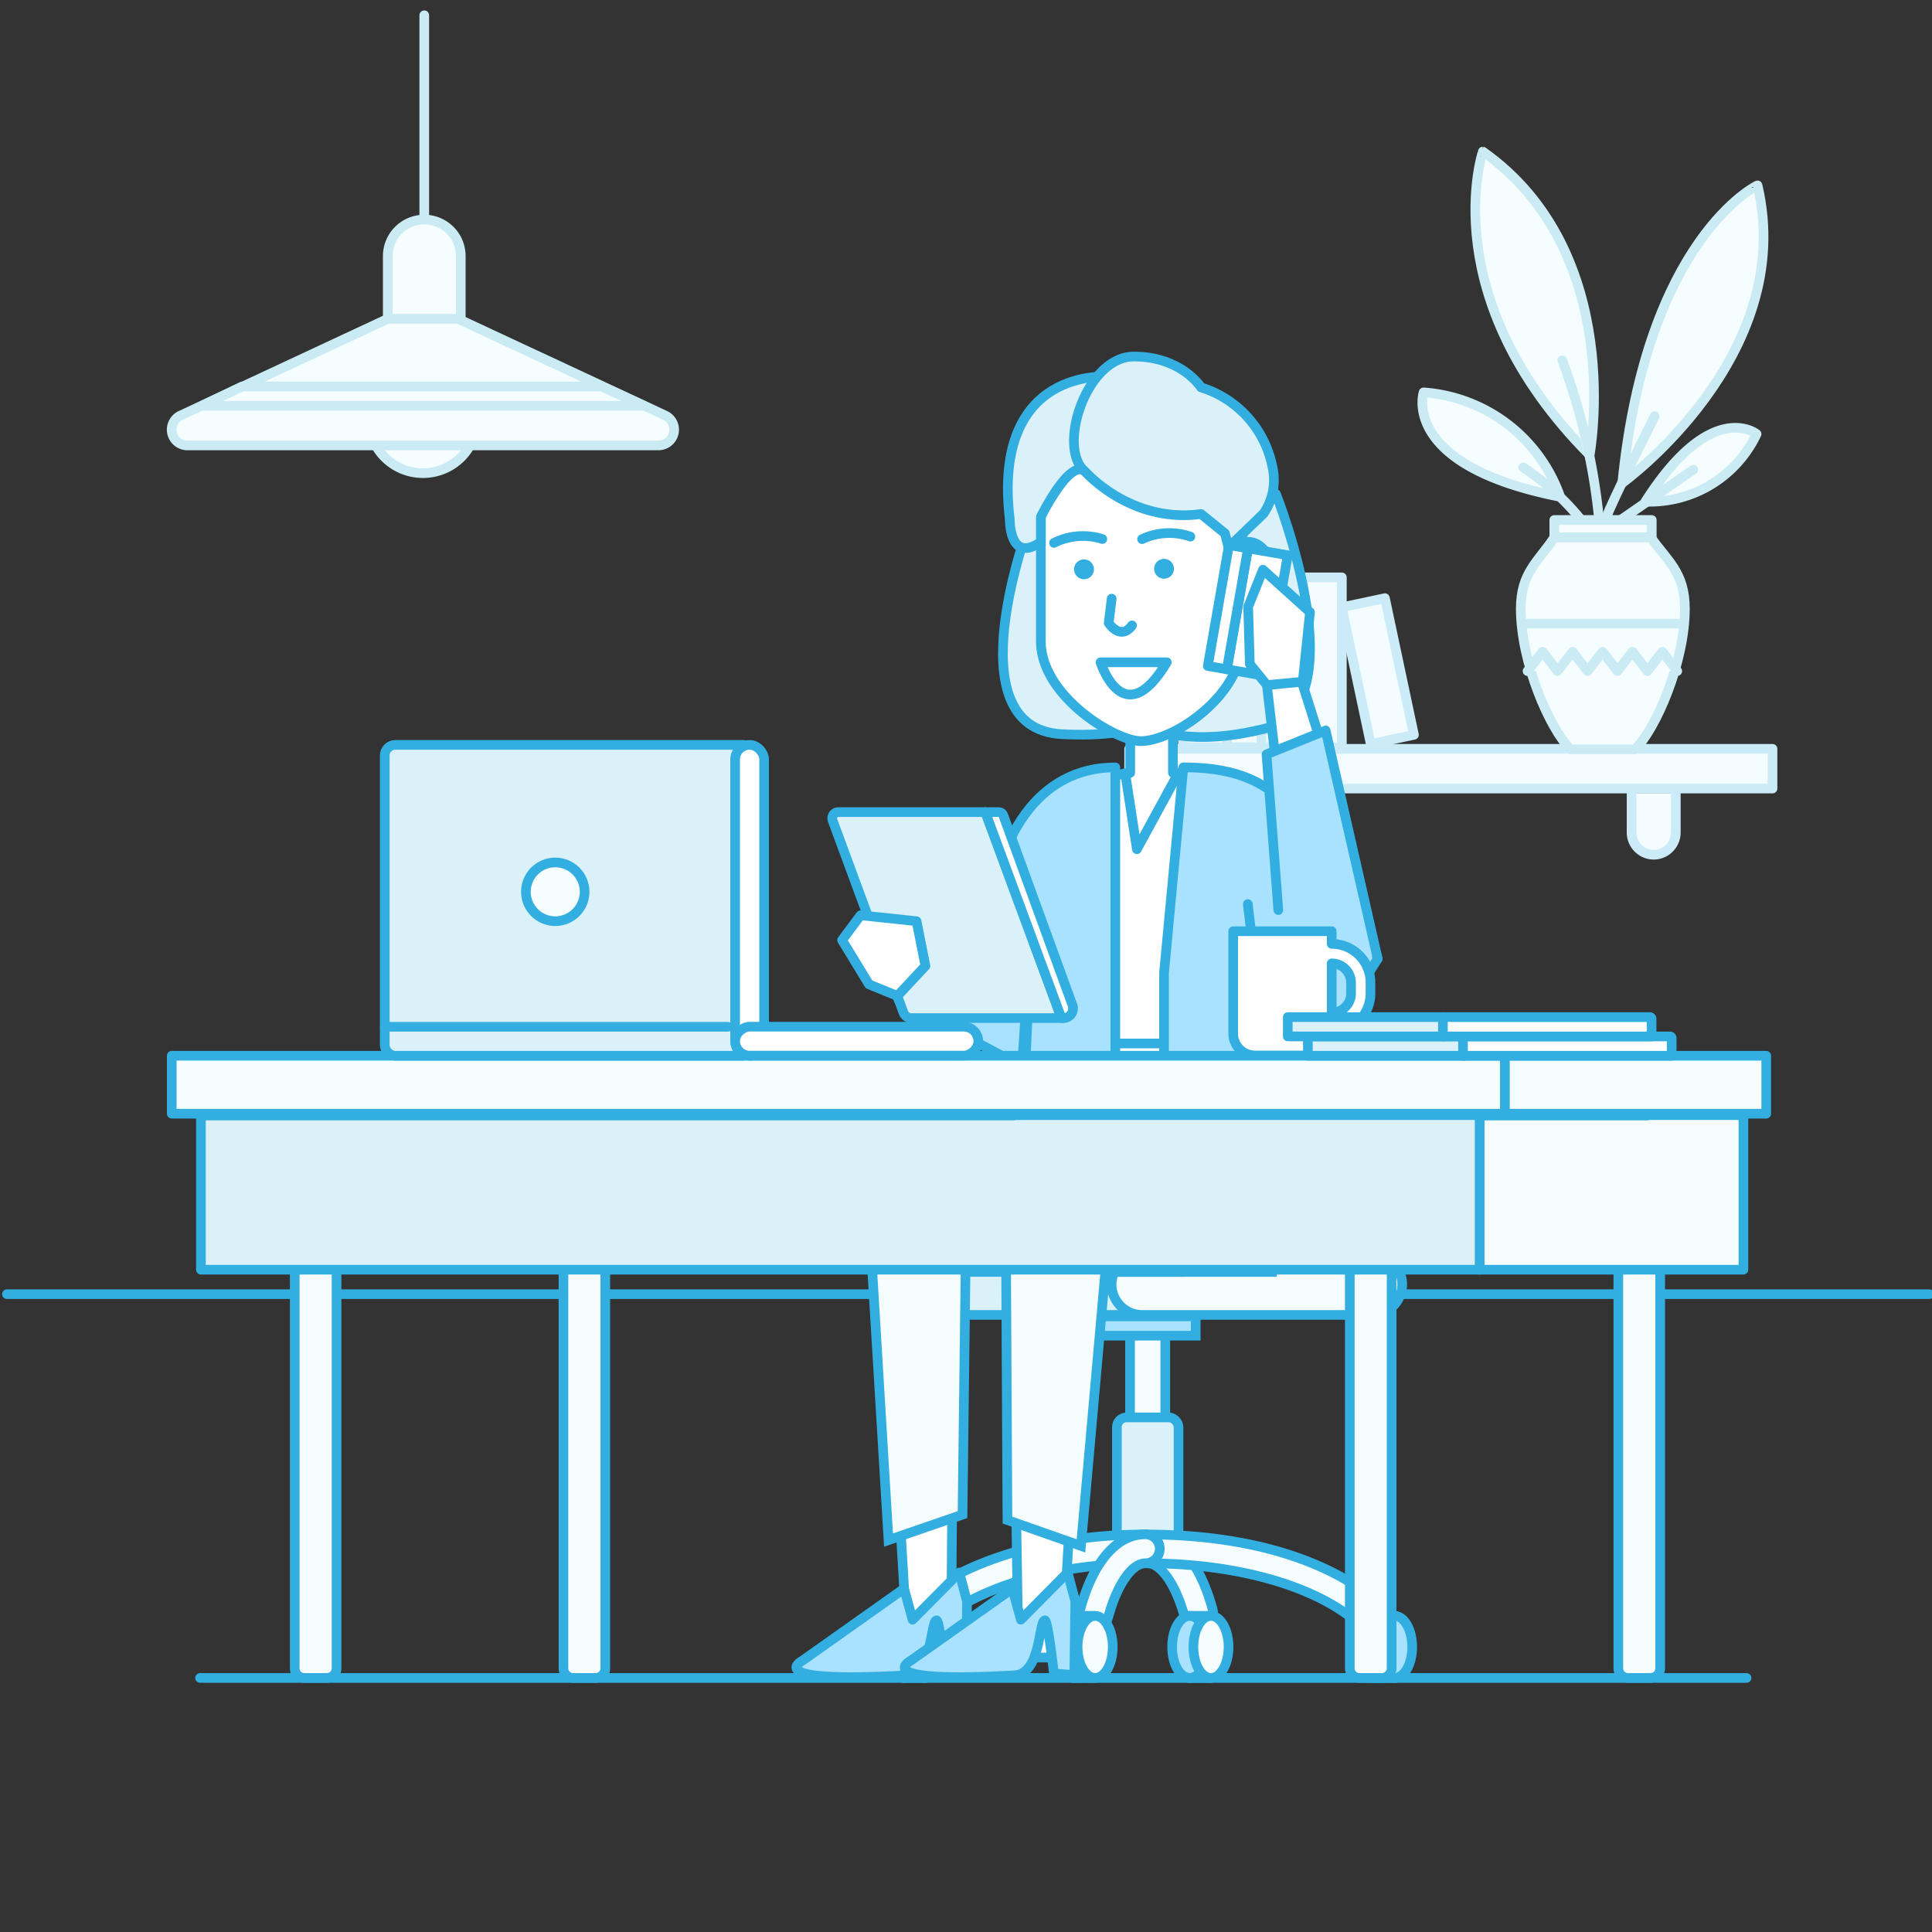 <svg id="Layer_1" data-name="Layer 1" xmlns="http://www.w3.org/2000/svg" viewBox="0 0 200 200"><rect x="0" y="0" width="200" height="200" fill="#333333" stroke="none"/><defs><style>.cls-1{fill:#f3fcff;stroke:#ccebf8;}.cls-1,.cls-11,.cls-12,.cls-2,.cls-4,.cls-5,.cls-8,.cls-9{stroke-linecap:round;stroke-linejoin:round;}.cls-2,.cls-3,.cls-7,.cls-9{fill:#f5fdff;}.cls-2,.cls-4{stroke:#cbebf4;}.cls-4,.cls-5{fill:none;}.cls-10,.cls-11,.cls-12,.cls-5,.cls-6,.cls-7,.cls-8,.cls-9{stroke:#32afe0;}.cls-11,.cls-6{fill:#dbf1fa;}.cls-10,.cls-6,.cls-7{stroke-miterlimit:10;}.cls-10,.cls-8{fill:#a9e2ff;}.cls-12{fill:#fff;}.cls-13{fill:#32afe0;}</style></defs><title>249</title><rect class="cls-1" x="116.9" y="77.53" width="66.6" height="4.11" transform="translate(300.39 159.16) rotate(-180)"/><path class="cls-1" d="M168.9,82.11v4.08a2.3,2.3,0,0,0,2.29,2.29h0a2.3,2.3,0,0,0,2.29-2.29V82.11"/><path class="cls-1" d="M126.79,82.11v4.08a2.3,2.3,0,0,0,2.29,2.29h0a2.3,2.3,0,0,0,2.29-2.29V82.11"/><rect class="cls-1" x="134.33" y="59.77" width="4.57" height="17.58" transform="translate(273.24 137.12) rotate(-180)"/><rect class="cls-1" x="122.46" y="62.46" width="4.57" height="14.88" transform="translate(249.49 139.81) rotate(-180)"/><rect class="cls-1" x="130.44" y="61.63" width="3.54" height="15.72" transform="translate(264.41 138.98) rotate(-180)"/><rect class="cls-1" x="127.03" y="60.46" width="3.54" height="16.88" transform="translate(257.6 137.81) rotate(-180)"/><rect class="cls-1" x="140.36" y="62.25" width="4.57" height="14.46" transform="translate(296.6 107.8) rotate(168.01)"/><path class="cls-2" d="M167.94,50s18.18-13.12,14-30.81C181.93,19.16,170.47,24.65,167.94,50Z"/><path class="cls-2" d="M164.56,47.1s3.88-20.88-11.06-31.41C153.51,15.69,148.34,30.75,164.56,47.1Z"/><path class="cls-2" d="M161.51,51.43a16.19,16.19,0,0,0-14.14-10.81S144.9,48.17,161.51,51.43Z"/><path class="cls-2" d="M170.33,51.93a12.24,12.24,0,0,0,11.51-7S177.2,41.14,170.33,51.93Z"/><path class="cls-2" d="M161.73,37.31a66.15,66.15,0,0,1,3.77,16.13"/><line class="cls-2" x1="167.87" y1="53.76" x2="175.29" y2="48.62"/><path class="cls-2" d="M174.42,63c0,5.53-3,12.46-5.16,14.57h-6.67c-2.16-2.1-5.16-9-5.16-14.57,0-3.77,1.88-4.93,3.47-7.37h10C172.53,58,174.42,59.21,174.42,63Z"/><rect class="cls-2" x="160.91" y="53.82" width="10.09" height="1.79" transform="translate(331.9 109.44) rotate(-180)"/><polyline class="cls-3" points="173.63 69.47 172.09 67.47 170.54 69.47 168.99 67.47 167.44 69.47 165.9 67.47 164.34 69.47 162.8 67.47 161.24 69.47 159.69 67.47 158.13 69.47"/><polyline class="cls-4" points="173.63 69.47 172.09 67.47 170.54 69.47 168.99 67.47 167.44 69.47 165.9 67.47 164.34 69.47 162.8 67.47 161.24 69.47 159.69 67.47 158.13 69.47"/><line class="cls-2" x1="174.26" y1="64.56" x2="157.59" y2="64.56"/><path class="cls-2" d="M163.68,53.82a26.39,26.39,0,0,0-6-5.43"/><path class="cls-2" d="M171.29,43.08s-4.55,9.09-4.95,10.37"/><circle class="cls-2" cx="43.78" cy="43.4" r="5.58"/><path class="cls-2" d="M43.78,31.31,18.72,43a1.63,1.63,0,0,0,.69,3.11H68.15A1.63,1.63,0,0,0,68.84,43Z"/><path class="cls-2" d="M43.92,22.73h0a3.78,3.78,0,0,1,3.78,3.78V33a0,0,0,0,1,0,0H40.14a0,0,0,0,1,0,0V26.51A3.78,3.78,0,0,1,43.92,22.73Z"/><polygon class="cls-2" points="62.26 40.01 25.06 40.01 20.89 42.01 66.67 42.01 62.26 40.01"/><line class="cls-2" x1="43.92" y1="22.73" x2="43.92" y2="1.58"/><line class="cls-5" x1="0.72" y1="133.97" x2="199.72" y2="133.97"/><line class="cls-5" x1="20.71" y1="173.7" x2="180.8" y2="173.7"/><path class="cls-6" d="M120.75,129.81H95a3.15,3.15,0,1,0,0,6.31h25.77a3.15,3.15,0,0,0,0-6.31Z"/><path class="cls-7" d="M142,129.81H118.23a3.15,3.15,0,1,0,0,6.31H142a3.15,3.15,0,0,0,0-6.31Z"/><path class="cls-7" d="M124.08,168.49a1.5,1.5,0,0,1-1.45-1.11c-.9-3.32-2.44-5.55-3.83-5.55a1.5,1.5,0,0,1,0-3c2.94,0,5.39,2.83,6.73,7.77a1.5,1.5,0,0,1-1.45,1.89Z"/><rect class="cls-7" x="116.98" y="137.42" width="3.65" height="13.6" rx="0.76" ry="0.76"/><rect class="cls-6" x="115.62" y="146.73" width="6.38" height="13.6" rx="1" ry="1"/><path class="cls-7" d="M141.84,168.66a1.5,1.5,0,0,1-1-.4c-4.32-4-12.62-6.43-22.2-6.43-9.08,0-17.26,2.35-21.86,6.3a1.5,1.5,0,0,1-2-2.28c5.14-4.39,14-7,23.81-7,14.87,0,21.91,5.06,24.25,7.23a1.5,1.5,0,0,1-1,2.6Z"/><path class="cls-7" d="M113.28,168.49a1.5,1.5,0,0,1-1.45-1.89c1.33-4.94,3.79-7.77,6.73-7.77a1.5,1.5,0,1,1,0,3c-1.39,0-2.93,2.23-3.83,5.55A1.5,1.5,0,0,1,113.28,168.49Z"/><ellipse class="cls-8" cx="123.16" cy="170.49" rx="1.82" ry="3.21"/><ellipse class="cls-9" cx="125.36" cy="170.49" rx="1.82" ry="3.21"/><line class="cls-8" x1="123.02" y1="167.27" x2="125.28" y2="167.27"/><line class="cls-8" x1="123.02" y1="173.7" x2="125.28" y2="173.7"/><ellipse class="cls-8" cx="93.61" cy="170.49" rx="1.82" ry="3.21"/><ellipse class="cls-9" cx="95.81" cy="170.49" rx="1.82" ry="3.21"/><line class="cls-8" x1="93.47" y1="167.27" x2="95.73" y2="167.27"/><line class="cls-8" x1="93.47" y1="173.7" x2="95.73" y2="173.7"/><ellipse class="cls-8" cx="111.16" cy="170.49" rx="1.82" ry="3.21"/><ellipse class="cls-9" cx="113.37" cy="170.49" rx="1.82" ry="3.21"/><line class="cls-8" x1="111.02" y1="167.27" x2="113.28" y2="167.27"/><line class="cls-8" x1="111.02" y1="173.7" x2="113.28" y2="173.7"/><ellipse class="cls-8" cx="144.37" cy="170.49" rx="1.82" ry="3.21"/><ellipse class="cls-9" cx="142.17" cy="170.49" rx="1.82" ry="3.21"/><line class="cls-8" x1="144.51" y1="167.27" x2="142.25" y2="167.27"/><line class="cls-8" x1="144.51" y1="173.7" x2="142.25" y2="173.7"/><rect class="cls-10" x="113.84" y="136.27" width="9.94" height="2"/><path class="cls-11" d="M106.66,53.94S98.47,75.39,109.91,76,124,71.85,124,71.85s-4.76-16.53-7.39-17.9S111.66,52.57,106.66,53.94Z"/><path class="cls-11" d="M132.09,51.14s8.69,21.88-1.23,24.31c-11.13,2.73-14.6-2-14.6-2s2.25-17.05,4.64-18.8S126.94,50.53,132.09,51.14Z"/><path class="cls-12" d="M125.15,82.13s1.75,13.41-6.4,12.56c-7.12,0-6-12.56-6-12.56L117,80v-4h4.42v4Z"/><path class="cls-12" d="M118.09,76.72h0c-2.6,0-10.34-4.65-10.34-10.34V49.44a9.4,9.4,0,0,1,9.38-9.38h2.11a9.4,9.4,0,0,1,9.38,9.38V66.19C128.62,72,121.48,76.72,118.09,76.72Z"/><path class="cls-11" d="M114.77,39s-12.12-1.12-10.24,14.75c0,0-.06,4.67,3.22,2.34V53.5s3-6.13,4.58-4.69S114.77,39,114.77,39Z"/><path class="cls-12" d="M130.9,104.32V97l-4.17,13.48H112L107.61,97.3v30.51l-4.09,1.53c-.34-3.77-.77-9.74-.86-16.94,0-3.82,1.09-16.28,1.09-20.37,0-8.8,12.73-12,12.73-12l1.21,7.88L122,80s12.5-.3,12.5,9.55c0,2.68.85,9.89.85,14.72"/><rect class="cls-12" x="110.77" y="108.02" width="17.01" height="2.45"/><polyline class="cls-5" points="112.68 82.79 111.32 89.21 115.35 87.03"/><polyline class="cls-5" points="125.68 82.79 127.04 89.21 123.01 87.03"/><path class="cls-8" d="M115.46,79.44v37.7l-9.54-2,1-21.5L105.8,110.4l-12.69-6.73L89.69,96.4l11.86,3.46.54-3.09C103,86.57,107.48,79.44,115.46,79.44Z"/><path class="cls-8" d="M122.5,79.44l-2,21.27v16.44l9.8-1.77.3-9.79-1.43-12,1.43,12,4.15-.19,4.42-.71,3.45-5.44a26.86,26.86,0,0,0-3.45-7.18C134.46,84.61,132.58,79.44,122.5,79.44Z"/><path class="cls-5" d="M117.19,64.74c-1.2,1.64-2.42-.24-2.42-.24l.31-2.53"/><path class="cls-5" d="M120.79,68.56c-4.5,7.52-6.86,0-6.86,0Z"/><circle class="cls-13" cx="112.21" cy="58.93" r="1.03" transform="translate(-8.8 96.61) rotate(-45)"/><circle class="cls-13" cx="120.5" cy="58.88" r="1.03" transform="translate(-13.42 51.67) rotate(-22.96)"/><path class="cls-5" d="M109.11,56.2a6.65,6.65,0,0,1,5-.4"/><path class="cls-5" d="M123.23,55.55a6.65,6.65,0,0,0-5,.26"/><path class="cls-12" d="M127.82,56.66a2.05,2.05,0,0,1,1.39-.57c1.37,0,2.49,1.51,2.49,3.37s-1.11,3.37-2.49,3.37a2.05,2.05,0,0,1-1.39-.57"/><path class="cls-11" d="M112.33,48.81s4.68,5.4,12,4.4l2.47,2,.37,1.45,3.63-3.49a6.14,6.14,0,0,0,.92-4.84,10.79,10.79,0,0,0-7.39-8.23s-2-3.19-6.95-3.19S109.38,46.42,112.33,48.81Z"/><polygon class="cls-12" points="136.67 79.98 137.66 79.74 134.72 70.45 131.15 70.95 132.27 80.5 134.09 80.34 136.67 79.98"/><polyline class="cls-8" points="132.33 94.21 131.11 78.09 137.23 75.62 142.62 99.25"/><rect class="cls-12" x="128.07" y="57.02" width="4.18" height="12.71" transform="translate(12.86 -21.47) rotate(9.92)"/><rect class="cls-12" x="126.12" y="56.49" width="2" height="12.71" transform="translate(12.72 -20.95) rotate(9.92)"/><polygon class="cls-12" points="135.61 63.37 134.86 70.57 131.15 70.92 129.38 68.74 129.21 62.82 130.74 58.98 135.61 63.37"/><polygon class="cls-12" points="98.77 131.15 98.44 171.59 94.02 171.59 91.63 131.5 98.77 131.15"/><polygon class="cls-12" points="112.32 130.66 109.91 171.59 105.44 171.59 104.76 130.66 112.32 130.66"/><polygon class="cls-7" points="122.02 119.22 122.02 131.67 99.95 131.67 99.64 156.79 91.98 159.43 89.69 121.52 122.02 119.22"/><polygon class="cls-7" points="131.63 131.67 114.42 131.67 111.9 160.03 104.29 157.36 104.1 121.66 130.38 118.08 131.63 131.67"/><path class="cls-8" d="M100,173.4l.11-7.61-.8-3-4.84,4.88-.88-3.21-10.49,7.43s-4.67,2.4,10.72,1.54c2.75-.15,2.48-5.6,3.13-5.7.33-.05.94,5.51.94,5.51Z"/><path class="cls-8" d="M111.21,173.4l.11-7.61-.8-3-4.84,4.88-.88-3.21-10.49,7.43s-4.67,2.4,10.72,1.54c2.75-.15,2.48-5.6,3.13-5.7.33-.05.94,5.51.94,5.51Z"/><path class="cls-7" d="M30.51,115.38h4.27a.06.06,0,0,1,.06.06V172.7a1,1,0,0,1-1,1H31.51a1,1,0,0,1-1-1V115.38A0,0,0,0,1,30.51,115.38Z"/><path class="cls-7" d="M58.33,115.38H62.6a.06.06,0,0,1,.06.06V172.7a1,1,0,0,1-1,1H59.33a1,1,0,0,1-1-1V115.38A0,0,0,0,1,58.33,115.38Z"/><path class="cls-7" d="M139.72,115.38H144a.06.06,0,0,1,.06.06V172.7a1,1,0,0,1-1,1h-2.33a1,1,0,0,1-1-1V115.38A0,0,0,0,1,139.72,115.38Z"/><path class="cls-7" d="M167.53,115.38h4.27a.06.06,0,0,1,.06.06V172.7a1,1,0,0,1-1,1h-2.33a1,1,0,0,1-1-1V115.38A0,0,0,0,1,167.53,115.38Z"/><rect class="cls-9" x="17.78" y="109.29" width="138.01" height="6"/><rect class="cls-9" x="155.79" y="109.29" width="27.05" height="6"/><polygon class="cls-9" points="170.54 115.44 170.54 115.48 153.18 115.48 153.18 131.44 170.54 131.44 170.54 131.44 180.48 131.44 180.48 115.44 170.54 115.44"/><polygon class="cls-11" points="104.97 115.44 104.97 115.48 20.8 115.48 20.8 131.44 104.97 131.44 104.97 131.44 153.17 131.44 153.17 115.44 104.97 115.44"/><path class="cls-12" d="M137.86,97.71V96.4h-10.2V107a2.26,2.26,0,0,0,2.26,2.26h5.69a2.26,2.26,0,0,0,2.26-2.26v-.17a4,4,0,0,0,4-4v-1.15A4,4,0,0,0,137.86,97.71Zm2,5.12a2,2,0,0,1-2,2v-5.1a2,2,0,0,1,2,2Z"/><polygon class="cls-11" points="151.56 109.29 135.39 109.29 135.39 108.89 135.39 107.71 135.39 107.29 151.56 107.29 151.56 109.29"/><path class="cls-12" d="M151.45,107.29h21.43a.17.17,0,0,1,.17.17v1.83a0,0,0,0,1,0,0H151.45a0,0,0,0,1,0,0v-2A0,0,0,0,1,151.45,107.29Z"/><polygon class="cls-11" points="149.47 107.29 133.31 107.29 133.31 106.89 133.31 105.71 133.31 105.29 149.47 105.29 149.47 107.29"/><path class="cls-12" d="M149.37,105.29H170.8a.17.17,0,0,1,.17.17v1.83a0,0,0,0,1,0,0H149.37a0,0,0,0,1,0,0v-2A0,0,0,0,1,149.37,105.29Z"/><rect class="cls-11" x="39.84" y="77.11" width="38.18" height="32.18" rx="1.09" ry="1.09" transform="translate(117.85 186.4) rotate(-180)"/><rect class="cls-12" x="76.1" y="77.11" width="3" height="32.18" rx="1.5" ry="1.5" transform="translate(155.2 186.4) rotate(-180)"/><rect class="cls-12" x="87.19" y="95.2" width="3" height="25.17" rx="1.5" ry="1.5" transform="translate(-19.1 196.47) rotate(-90)"/><line class="cls-9" x1="75.36" y1="106.29" x2="39.84" y2="106.29"/><circle class="cls-9" cx="57.48" cy="92.32" r="3.04"/><path class="cls-11" d="M109.88,105.39H94.33a.85.85,0,0,1-.8-.56l-7.34-19.9a.64.64,0,0,1,.6-.86H102Z"/><path class="cls-12" d="M110,105.39h-.12L102,84.07h1.39a.51.51,0,0,1,.47.33L111,104A1,1,0,0,1,110,105.39Z"/><polygon class="cls-12" points="94.88 95.36 95.8 99.99 92.9 103.1 89.96 101.9 87.17 97.32 89.09 94.75 94.88 95.36"/></svg>